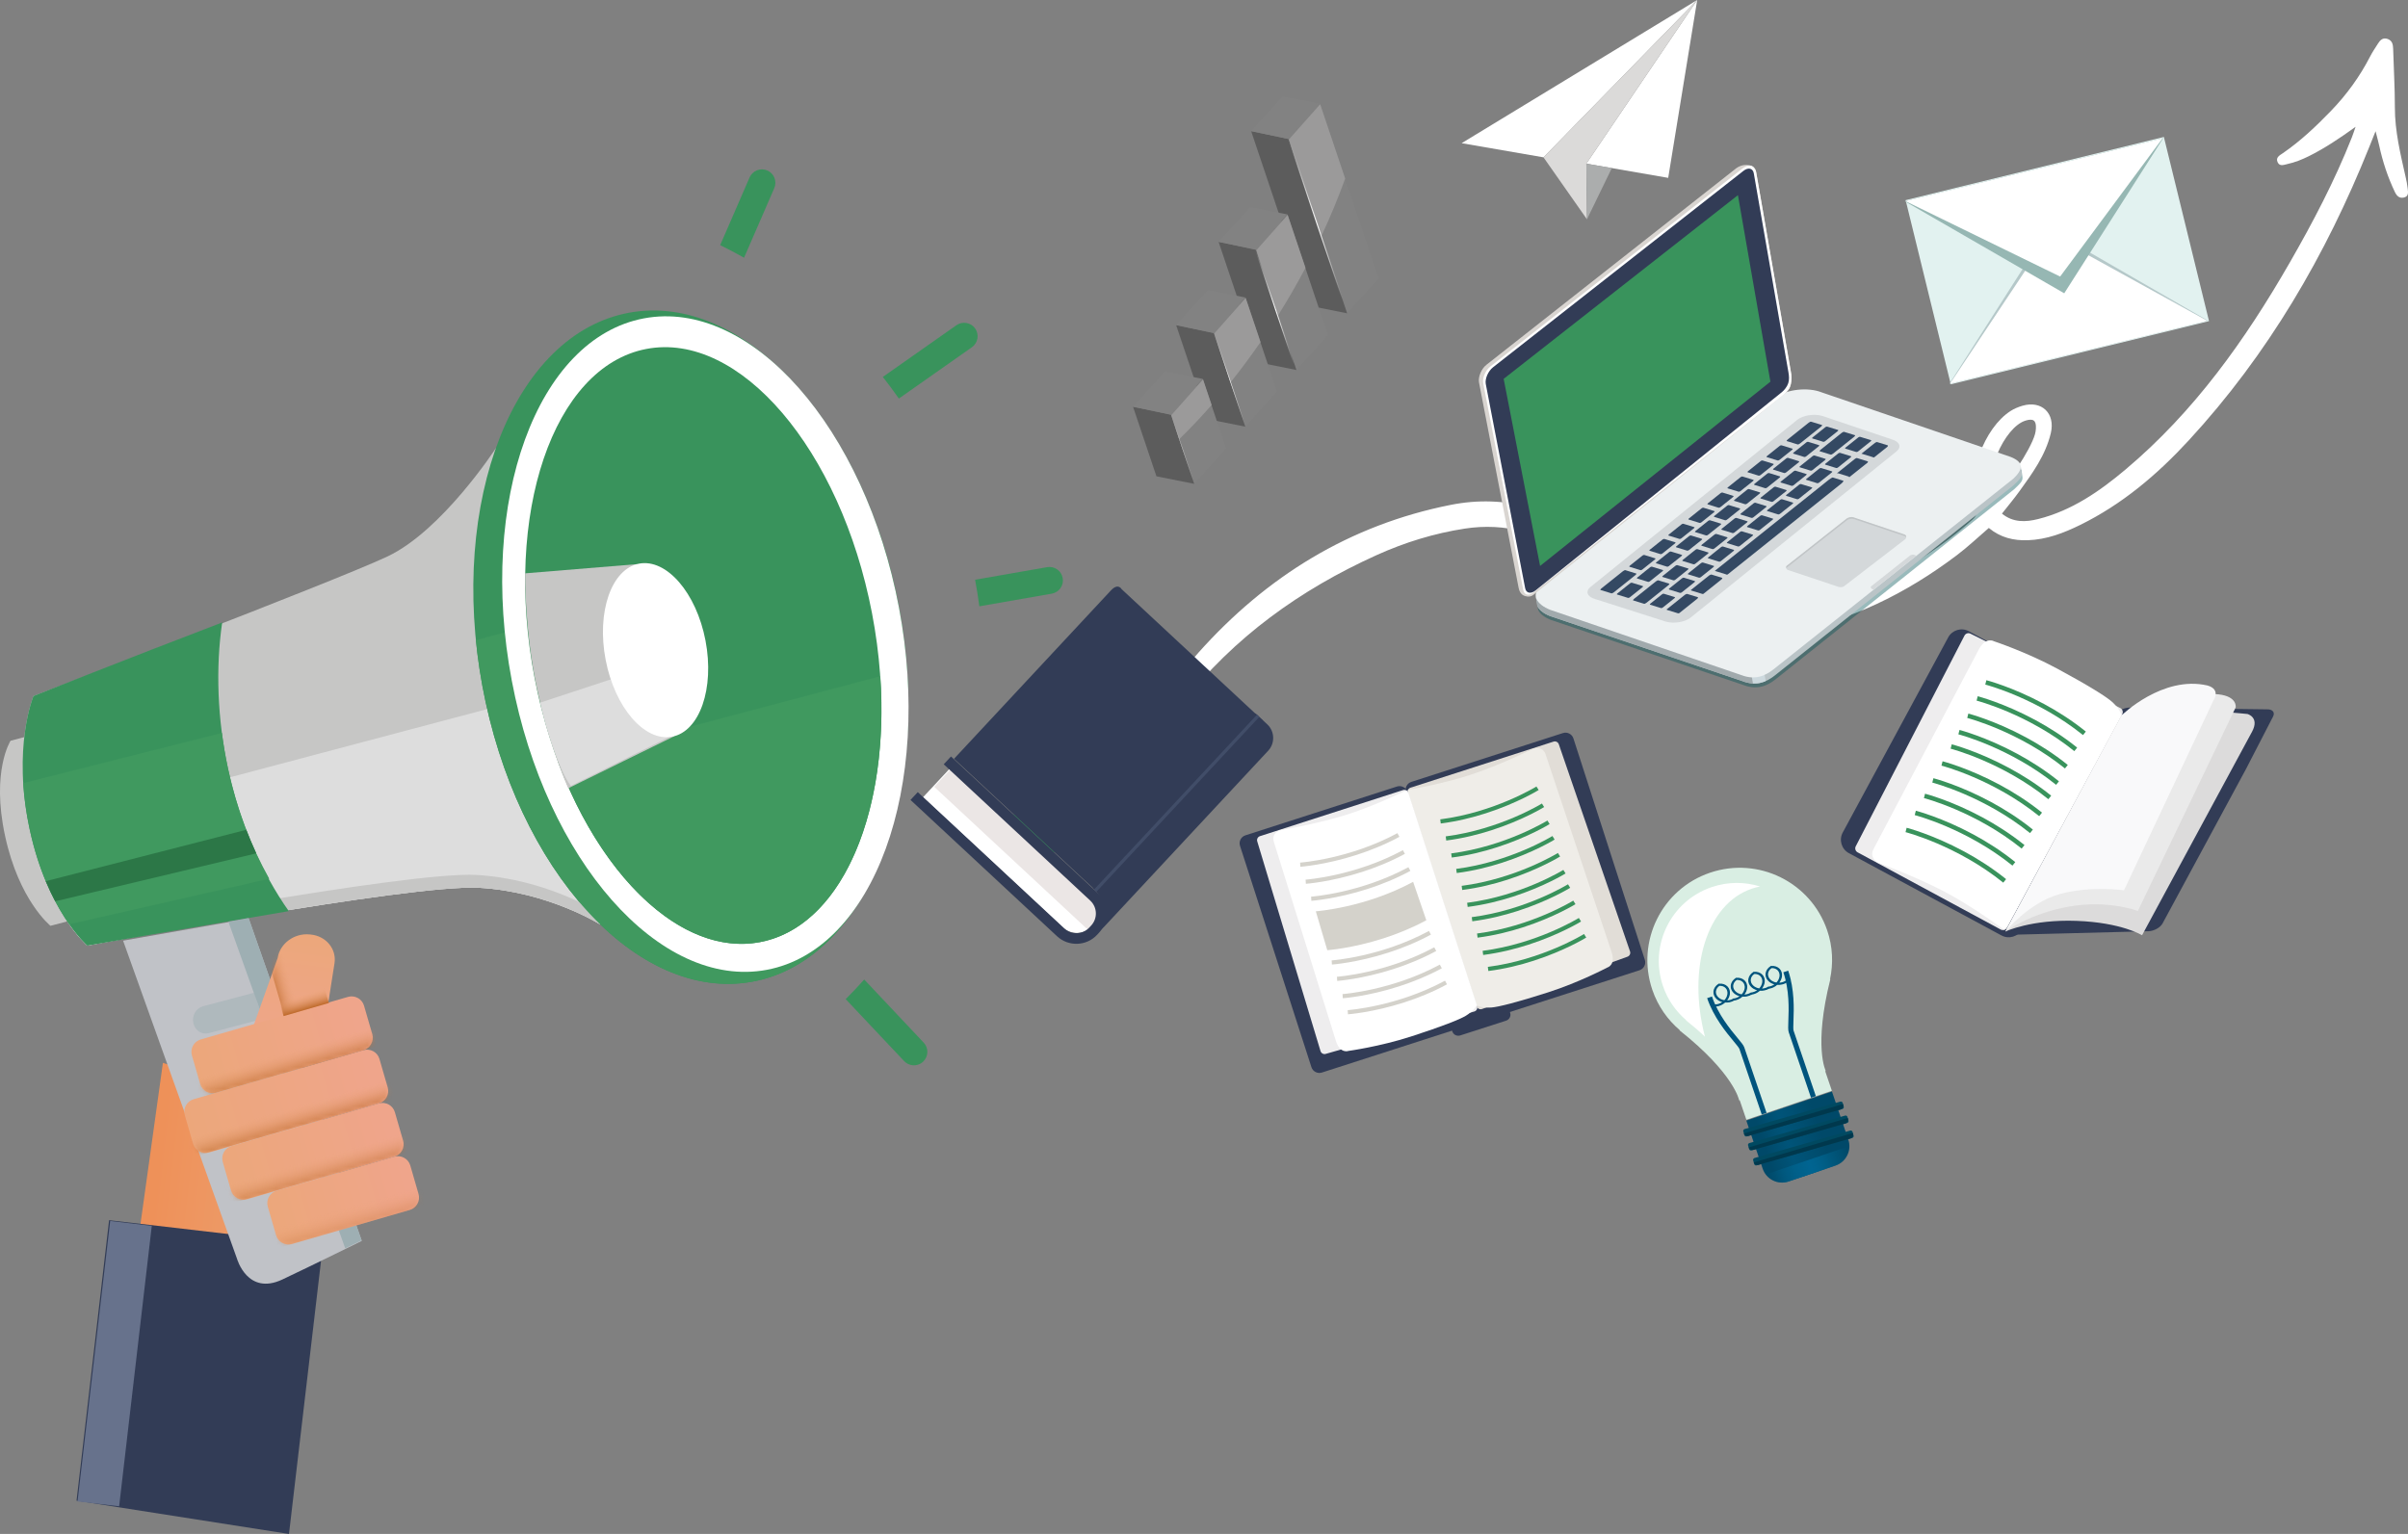 <svg width="554" height="353" viewBox="0 0 554 353" fill="none" xmlns="http://www.w3.org/2000/svg">
<rect x="0" y="0" width="554" height="353" fill="#808080" stroke="none"/>
<g clip-path="url(#clip0_1718_1329)">
<path d="M546.538 30.195C545.888 31.822 545.481 32.842 545.072 33.863C535.1 58.731 521.79 81.56 503.557 101.345C496.312 109.206 488.234 116.061 478.552 120.814C474.777 122.667 470.886 124.16 466.58 124.317C463.238 124.439 460.22 123.705 457.562 121.495C455.119 123.592 452.792 125.807 450.248 127.733C438.525 136.594 425.648 142.994 411.057 145.56C400.518 147.413 390.781 144.893 381.487 140.007C374.84 136.513 368.807 132.065 362.581 127.921C354.787 122.733 346.393 120.193 336.984 121.646C329.933 122.736 323.175 124.821 316.69 127.753C299.148 135.684 283.9 146.639 271.931 161.88C271.65 162.239 271.334 162.576 271.003 162.889C270.849 163.037 270.62 163.106 270.35 163.251C268.679 162.051 269.32 160.566 269.883 159.189C271.258 155.831 273.336 152.859 275.718 150.191C291.386 132.645 310.487 120.814 333.719 116.192C346.492 113.652 357.86 117.25 368.169 124.894C372.768 128.304 377.463 131.583 382.32 134.643C394.057 142.037 406.382 143.522 419.552 139.085C432.232 134.814 443.725 128.568 453.732 119.639C454.806 118.683 455.009 117.888 454.577 116.525C452.383 109.592 456.442 98.512 462.562 94.577C463.383 94.049 464.329 93.661 465.266 93.382C469.723 92.057 472.908 95.125 471.823 99.678C470.608 104.784 467.581 108.928 464.584 113.075C463.336 114.803 461.964 116.438 460.583 118.195C463.156 120.301 466.07 120.159 468.899 119.448C476.643 117.502 483.052 113.066 489.038 108.023C504.816 94.743 516.562 78.226 526.749 60.508C532.111 51.183 537.105 41.663 541.074 31.645C541.344 30.96 541.567 30.256 541.944 29.18C538.271 31.83 534.859 34.112 531.174 35.945C529.598 36.728 527.976 37.374 526.25 37.751C525.429 37.931 524.5 38.358 524.019 37.36C523.462 36.215 524.524 35.722 525.24 35.229C529.294 32.439 532.837 29.084 536.243 25.558C539.876 21.797 542.911 17.625 545.299 12.973C545.821 11.958 546.477 11.013 547.08 10.045C547.6 9.212 548.241 8.569 549.329 8.969C550.35 9.343 550.556 10.198 550.582 11.187C550.707 15.693 550.986 20.199 550.98 24.706C550.974 30.183 552.262 35.429 553.449 40.703C553.649 41.591 553.841 42.49 553.931 43.394C554.012 44.197 554.224 45.172 553.075 45.45C551.984 45.711 551.403 45.067 550.962 44.145C549.349 40.761 548.183 37.23 547.388 33.567C547.19 32.645 546.929 31.737 546.538 30.195ZM458.531 114.452C461.697 111.77 467.16 103.558 468.182 99.918C468.304 99.484 468.373 99.022 468.394 98.57C468.481 96.755 467.805 96.25 466.038 96.781C461.047 98.283 456.21 109.662 458.531 114.452Z" fill="white"/>
<path d="M84.017 267.774L53.373 264.214L54.116 257.82L84.756 261.383L84.017 267.774Z" fill="url(#paint0_linear_1718_1329)"/>
<path d="M84.641 261.369L37.482 244.577L31.171 289.925L64.925 293.849C64.925 293.849 66.941 271.237 76.276 269.247C85.61 267.258 84.641 261.369 84.641 261.369Z" fill="url(#paint1_linear_1718_1329)"/>
<path d="M17.609 345.342L66.486 353L74.285 286.512L25.095 280.794L17.609 345.342Z" fill="#323C56"/>
<path d="M17.839 345.521L27.41 346.633L34.92 282.089L25.349 280.976L17.839 345.521Z" fill="#67728C"/>
<path d="M138.127 212.764C138.127 212.764 126.109 205.187 110.238 204.297C94.366 203.406 20.084 217.612 20.084 217.612C20.084 217.612 10.901 209.734 6.827 190.845C2.754 171.956 7.695 160.175 7.695 160.175C7.695 160.175 76.458 134.01 89.094 128.08C101.728 122.148 114.088 103.128 114.088 103.128L138.127 212.764Z" fill="#C6C6C5"/>
<path d="M126.423 159.374L138.13 212.767C138.13 212.767 126.112 205.19 110.241 204.3C94.37 203.409 20.085 217.615 20.085 217.615C20.085 217.615 10.98 209.8 6.88 191.083L126.423 159.374Z" fill="#DDDDDD"/>
<path d="M26.718 209.046L11.615 213.051C11.615 213.051 4.382 207.272 1.161 192.344C-2.06 177.416 2.429 170.466 2.429 170.466L17.531 166.461L26.718 209.046Z" fill="#C6C6C5"/>
<path d="M173.127 225.894C199.613 221.012 214.724 182.595 206.878 140.089C199.032 97.583 171.201 67.083 144.716 71.966C118.23 76.848 103.119 115.264 110.965 157.771C118.811 200.277 146.642 230.777 173.127 225.894Z" fill="#39935C"/>
<path d="M19.446 214.66C19.446 214.66 93.731 200.455 109.603 201.345C125.3 202.226 137.219 209.644 137.478 209.806L138.127 212.767C138.127 212.767 126.109 205.19 110.238 204.3C94.367 203.409 20.082 217.615 20.082 217.615C20.082 217.615 10.977 209.8 6.877 191.083L6.949 191.062C11.302 207.657 19.446 214.66 19.446 214.66Z" fill="#C6C6C5"/>
<path d="M206.142 136.409C215.25 178.631 201.491 218.468 175.415 225.383C149.339 232.299 120.811 203.679 111.703 161.456C110.676 156.695 109.942 151.965 109.483 147.309L202.35 122.678C203.838 127.063 205.115 131.65 206.142 136.409Z" fill="#40995F"/>
<path d="M176.442 223.173C201.04 218.532 214.642 181.212 206.822 139.817C199.002 98.422 172.723 68.627 148.124 73.267C123.526 77.908 109.925 115.228 117.744 156.623C125.564 198.018 151.844 227.814 176.442 223.173Z" fill="white"/>
<path d="M174.916 216.791C196.354 212.676 207.861 178.787 200.617 141.097C193.374 103.407 170.124 76.189 148.687 80.303C127.249 84.418 115.742 118.307 122.985 155.997C130.229 193.687 153.479 220.906 174.916 216.791Z" fill="#39935C"/>
<path d="M7.695 160.172C7.695 160.172 29.277 151.586 51.114 143.243C49.593 153.705 50.002 165.484 52.457 176.868C55.121 189.218 60.103 200.689 66.439 209.673C42.917 213.657 20.085 217.609 20.085 217.609C20.085 217.609 10.901 209.731 6.828 190.842C2.751 171.953 7.695 160.172 7.695 160.172Z" fill="#39935C"/>
<path d="M202.532 155.61C204.624 186.058 194.306 211.711 176.459 216.444C158.612 221.176 138.942 203.476 128.384 175.276L202.532 155.61Z" fill="#40995F"/>
<path d="M120.814 131.937L146.551 129.823L155.096 169.436L130.734 181.395C130.734 181.395 126.585 172.353 123.605 158.748C120.623 145.142 120.814 131.937 120.814 131.937Z" fill="#C6C6C5"/>
<path d="M151.492 152.725L155.017 169.065L131.364 180.835C131.364 180.835 129.989 179.519 127.653 173.212C125.317 166.905 124.284 161.688 124.284 161.688L151.492 152.725Z" fill="#DDDDDD"/>
<path d="M154.631 169.53C160.977 168.318 164.417 158.421 162.314 147.425C160.211 136.428 153.362 128.496 147.016 129.708C140.67 130.92 137.23 140.817 139.333 151.814C141.436 162.811 148.285 170.742 154.631 169.53Z" fill="white"/>
<path d="M52.454 176.868C54.465 186.194 57.738 194.73 61.948 202.223L15.921 212.7C12.95 208.469 9.096 201.368 6.827 190.845C5.995 186.988 5.545 183.436 5.345 180.212L51.055 168.665C51.401 171.388 51.862 174.125 52.454 176.868Z" fill="#40995F"/>
<path d="M83.23 285.561C83.23 285.561 73.043 290.613 64.988 294.429C56.934 298.242 54.523 289.653 54.523 289.653L28.319 216.473L57.224 211.384L83.23 285.561Z" fill="#C0C2C7"/>
<path d="M52.538 212.08L57.198 211.259L83.204 285.439L79.427 287.278L52.538 212.08Z" fill="#9EAFB3"/>
<path d="M12.709 207.411C11.975 206.019 11.238 204.482 10.527 202.78L56.658 190.958C57.375 192.811 58.141 194.62 58.956 196.38L12.709 207.411Z" fill="#2C7747"/>
<g opacity="0.5">
<path d="M67.765 256.657L65.784 250.646L53.702 253.85C52.114 254.27 51.108 255.978 51.468 257.646L51.494 257.77C51.853 259.438 53.446 260.455 55.036 260.035L67.765 256.657Z" fill="#D9EFF2"/>
<path d="M44.495 235.483C44.855 237.151 46.448 238.168 48.038 237.748L60.45 234.457L58.469 228.446L46.703 231.566C45.116 231.986 44.109 233.694 44.469 235.361L44.495 235.483Z" fill="#9EAFB3"/>
<path d="M64.179 245.774L62.197 239.763L49.654 243.089C48.067 243.51 47.06 245.218 47.42 246.885L47.446 247.01C47.806 248.677 49.398 249.695 50.989 249.274L64.179 245.774Z" fill="#D9EFF2"/>
</g>
<path d="M63.892 220.422L57.224 239.148C56.704 242.451 63.07 244.304 66.59 244.646L66.851 244.672C70.374 245.014 73.675 242.59 74.195 239.285L76.954 221.686C77.474 218.383 75.016 215.4 71.493 215.06L71.232 215.034C67.713 214.692 64.408 217.116 63.892 220.422Z" fill="url(#paint2_linear_1718_1329)"/>
<g opacity="0.6">
<mask id="mask0_1718_1329" style="mask-type:luminance" maskUnits="userSpaceOnUse" x="57" y="215" width="21" height="30">
<path d="M63.892 220.422L57.224 239.148C56.704 242.451 63.07 244.304 66.59 244.646L66.851 244.672C70.374 245.014 73.675 242.59 74.195 239.285L76.954 221.686C77.474 218.383 75.016 215.4 71.493 215.06L71.232 215.034C67.713 214.692 64.408 217.116 63.892 220.422Z" fill="white"/>
</mask>
<g mask="url(#mask0_1718_1329)">
<path d="M65.917 216.064L70.574 232.154L65.362 233.662L60.706 217.572L65.917 216.064Z" fill="url(#paint3_linear_1718_1329)"/>
</g>
</g>
<path d="M49.73 251.464L83.622 241.665C85.192 241.213 86.103 239.557 85.65 237.989L83.753 231.432C83.3 229.864 81.643 228.953 80.074 229.405L46.181 239.204C44.611 239.656 43.7 241.312 44.153 242.88L46.05 249.437C46.506 251.005 48.163 251.919 49.73 251.464Z" fill="url(#paint4_linear_1718_1329)"/>
<path d="M48.096 265.22L87.171 253.925C88.74 253.473 89.651 251.817 89.199 250.248L87.301 243.692C86.849 242.123 85.192 241.213 83.622 241.665L44.547 252.96C42.977 253.412 42.066 255.068 42.519 256.636L44.417 263.193C44.872 264.762 46.529 265.672 48.096 265.22Z" fill="url(#paint5_linear_1718_1329)"/>
<path d="M56.826 275.981L90.719 266.182C92.289 265.73 93.2 264.074 92.747 262.506L90.849 255.949C90.397 254.381 88.74 253.47 87.17 253.922L53.278 263.721C51.708 264.173 50.797 265.829 51.249 267.397L53.147 273.954C53.603 275.522 55.256 276.433 56.826 275.981Z" fill="url(#paint6_linear_1718_1329)"/>
<path d="M67.188 286.269L94.265 278.442C95.835 277.99 96.746 276.334 96.293 274.766L94.396 268.209C93.943 266.641 92.286 265.73 90.716 266.182L63.639 274.009C62.07 274.461 61.159 276.117 61.611 277.686L63.509 284.242C63.964 285.811 65.618 286.721 67.188 286.269Z" fill="url(#paint7_linear_1718_1329)"/>
<g opacity="0.6">
<mask id="mask1_1718_1329" style="mask-type:luminance" maskUnits="userSpaceOnUse" x="44" y="229" width="42" height="23">
<path d="M49.839 251.507L83.732 241.709C85.302 241.256 86.213 239.601 85.76 238.032L83.863 231.476C83.41 229.907 81.753 228.996 80.183 229.449L46.291 239.247C44.721 239.699 43.81 241.355 44.263 242.924L46.16 249.48C46.616 251.049 48.27 251.962 49.839 251.507Z" fill="white"/>
</mask>
<g mask="url(#mask1_1718_1329)">
<path d="M43.662 246.577L86.32 234.245L88.096 240.375L45.435 252.705L43.662 246.577Z" fill="url(#paint8_linear_1718_1329)"/>
</g>
</g>
<g opacity="0.6">
<mask id="mask2_1718_1329" style="mask-type:luminance" maskUnits="userSpaceOnUse" x="42" y="241" width="48" height="25">
<path d="M48.096 265.22L87.171 253.925C88.74 253.473 89.651 251.817 89.199 250.248L87.301 243.692C86.849 242.123 85.192 241.213 83.622 241.665L44.547 252.96C42.977 253.412 42.066 255.068 42.519 256.636L44.417 263.193C44.872 264.762 46.529 265.672 48.096 265.22Z" fill="white"/>
</mask>
<g mask="url(#mask2_1718_1329)">
<path d="M41.718 260.345L89.959 246.401L91.735 252.531L43.491 266.475L41.718 260.345Z" fill="url(#paint9_linear_1718_1329)"/>
</g>
</g>
<g opacity="0.5">
<mask id="mask3_1718_1329" style="mask-type:luminance" maskUnits="userSpaceOnUse" x="51" y="253" width="42" height="24">
<path d="M56.826 275.981L90.719 266.182C92.289 265.73 93.2 264.074 92.747 262.506L90.849 255.949C90.397 254.381 88.74 253.47 87.17 253.922L53.278 263.721C51.708 264.173 50.797 265.829 51.249 267.397L53.147 273.954C53.603 275.522 55.256 276.433 56.826 275.981Z" fill="white"/>
</mask>
<g mask="url(#mask3_1718_1329)">
<path d="M50.649 271.048L93.307 258.716L95.08 264.846L52.422 277.178L50.649 271.048Z" fill="url(#paint10_linear_1718_1329)"/>
</g>
</g>
<g opacity="0.3">
<mask id="mask4_1718_1329" style="mask-type:luminance" maskUnits="userSpaceOnUse" x="61" y="266" width="36" height="21">
<path d="M67.208 286.338L94.285 278.512C95.855 278.06 96.766 276.404 96.313 274.835L94.416 268.279C93.963 266.71 92.306 265.8 90.737 266.252L63.659 274.081C62.09 274.534 61.179 276.189 61.631 277.758L63.529 284.314C63.984 285.88 65.638 286.794 67.208 286.338Z" fill="white"/>
</mask>
<g mask="url(#mask4_1718_1329)">
<path d="M61.295 281.331L96.612 271.121L98.385 277.251L63.068 287.461L61.295 281.331Z" fill="url(#paint11_linear_1718_1329)"/>
</g>
</g>
<path d="M63.857 229.023L74.276 226.01L75.666 230.812L65.247 233.825L63.857 229.023Z" fill="url(#paint12_linear_1718_1329)"/>
<path d="M243.978 135.347C244.454 134.672 244.637 133.848 244.494 133.033C244.352 132.218 243.9 131.508 243.223 131.032C242.547 130.557 241.726 130.374 240.911 130.516L224.34 133.41C224.723 135.437 225.048 137.484 225.312 139.526L241.976 136.617C242.791 136.472 243.502 136.023 243.978 135.347Z" fill="#39935C"/>
<path d="M203.11 86.739C204.384 88.36 205.62 90.028 206.798 91.718L223.603 79.908C225.002 78.924 225.338 76.99 224.355 75.593C223.371 74.195 221.436 73.859 220.037 74.842L203.11 86.739Z" fill="#39935C"/>
<path d="M241.233 196.064C241.416 196.114 241.604 196.148 241.79 196.163C243.279 196.291 244.642 195.337 245.04 193.892C245.49 192.245 244.517 190.54 242.869 190.091L221.741 184.318C221.154 186.292 220.507 188.264 219.808 190.21L241.233 196.064Z" fill="#39935C"/>
<path d="M208.005 244.179C208.527 244.736 209.235 245.075 209.992 245.142C210.872 245.218 211.742 244.916 212.383 244.313C213.628 243.141 213.686 241.178 212.514 239.937L198.824 225.41C197.449 226.952 196.022 228.463 194.565 229.922L208.005 244.179Z" fill="#39935C"/>
<path d="M176.529 39.23C175.769 38.9 174.927 38.888 174.159 39.19C173.39 39.494 172.783 40.08 172.452 40.837L165.689 56.411C167.543 57.322 169.386 58.293 171.184 59.308L178.134 43.299C178.464 42.539 178.476 41.698 178.174 40.929C177.875 40.164 177.289 39.558 176.529 39.23Z" fill="#39935C"/>
<path opacity="0.4" d="M353.885 140.306C353.83 140.146 353.801 139.984 353.801 139.821L353.545 138.346L354.747 138.137L355.083 140.065C355.568 140.497 355.858 140.491 356.821 140.871L400.724 155.86C403.951 157.13 406.31 156.034 407.993 153.441L463.197 109.543C463.476 110.572 463.545 110.508 463.609 110.45L463.249 108.386L465.074 108.07L465.301 109.792C465.44 110.749 464.569 111.462 463.38 112.602L408.524 156.306C406.638 157.797 404.264 158.89 401.011 157.605L356.795 142.649C355.156 142.002 354.198 141.135 353.902 140.361L353.894 140.364L353.885 140.306Z" fill="#005357"/>
<path d="M353.705 139.427C353.65 139.268 353.621 139.105 353.621 138.943L353.366 137.467L354.567 137.258L354.904 139.186C355.388 139.618 355.678 139.613 356.642 139.993L400.545 154.981C403.771 156.251 406.13 155.155 408.007 153.673L463.212 109.775C463.299 109.693 463.368 109.63 463.429 109.572L463.07 107.507L464.895 107.191L465.121 108.913C465.26 109.87 464.39 110.584 463.2 111.723L408.344 155.428C406.458 156.918 404.084 158.011 400.832 156.727L356.615 141.77C354.976 141.123 354.019 140.256 353.723 139.482L353.714 139.485L353.705 139.427Z" fill="#BAC4C7"/>
<path d="M353.363 137.467L354.564 137.258L354.901 139.186C355.385 139.618 355.675 139.613 356.639 139.993L400.542 154.981C402.239 155.648 403.696 155.663 404.966 155.309L405.271 157.066C403.994 157.414 402.532 157.394 400.829 156.721L356.613 141.764C354.973 141.118 354.016 140.251 353.72 139.476L353.711 139.479L353.702 139.433C353.647 139.273 353.618 139.111 353.618 138.949L353.363 137.467Z" fill="#A1AAAD"/>
<path d="M406.232 156.724C405.353 157.11 404.383 157.33 403.295 157.278L402.991 155.529C404.079 155.579 405.048 155.352 405.924 154.964L406.232 156.724Z" fill="#CDD9DE"/>
<path d="M408.036 154.021L463.241 110.123C465.324 108.128 465.817 106.423 462.591 105.152L419.042 90.271C415.815 89.001 410.964 89.717 409.087 91.202L354.216 135.339C352.339 136.823 353.444 139.073 356.67 140.343L400.573 155.332C403.803 156.596 406.159 155.503 408.036 154.021Z" fill="#ECF0F1"/>
<path d="M424.262 134.904L438.311 124.093C438.598 123.876 438.731 123.29 438.093 123.084L426.348 119.135C425.921 118.996 425.173 119.181 424.885 119.402L411.068 130.287C410.781 130.505 410.938 131.038 411.364 131.177L422.959 135.049C423.388 135.185 423.974 135.121 424.262 134.904Z" fill="#D4D8DA"/>
<path d="M388.918 142.15L436.28 103.906C437.548 102.891 437.072 101.629 435.227 101.107L419.178 95.691C417.33 95.169 414.782 95.572 413.514 96.59L365.938 135.06C364.67 136.075 365.146 137.336 366.991 137.858L383.257 143.049C385.103 143.571 387.653 143.168 388.918 142.15Z" fill="#D4D8DA"/>
<path d="M419.465 101.667C419.57 101.699 419.753 101.647 419.877 101.548L422.831 99.185C422.953 99.086 422.97 98.979 422.866 98.947L420.368 98.176C420.263 98.144 420.08 98.199 419.959 98.297L417.005 100.661C416.883 100.759 416.865 100.864 416.97 100.896L419.465 101.667Z" fill="#344963"/>
<path d="M415.096 105.161C415.2 105.193 415.383 105.141 415.508 105.042L418.461 102.679C418.586 102.58 418.601 102.476 418.496 102.444L415.998 101.673C415.894 101.641 415.711 101.693 415.589 101.792L412.635 104.155C412.513 104.254 412.496 104.358 412.6 104.39L415.096 105.161Z" fill="#344963"/>
<path d="M416.567 108.307C416.671 108.339 416.854 108.287 416.976 108.189L419.929 105.825C420.054 105.727 420.069 105.622 419.964 105.59L417.466 104.819C417.362 104.787 417.179 104.839 417.054 104.938L414.1 107.301C413.978 107.4 413.964 107.504 414.068 107.536L416.567 108.307Z" fill="#344963"/>
<path d="M410.479 108.853C410.584 108.884 410.77 108.829 410.891 108.734L413.845 106.37C413.967 106.272 413.982 106.167 413.877 106.135L411.379 105.364C411.274 105.332 411.092 105.384 410.97 105.483L408.016 107.846C407.894 107.945 407.877 108.049 407.981 108.081L410.479 108.853Z" fill="#344963"/>
<path d="M412.194 111.804C412.299 111.836 412.481 111.781 412.603 111.686L415.557 109.322C415.679 109.224 415.696 109.119 415.592 109.087L413.094 108.316C412.989 108.284 412.806 108.336 412.682 108.435L409.728 110.798C409.606 110.897 409.589 111.001 409.693 111.033L412.194 111.804Z" fill="#344963"/>
<path d="M406.113 112.347C406.217 112.379 406.4 112.326 406.525 112.228L409.478 109.865C409.6 109.766 409.615 109.662 409.51 109.63L407.012 108.858C406.908 108.826 406.725 108.879 406.603 108.977L403.649 111.341C403.525 111.439 403.51 111.543 403.614 111.575L406.113 112.347Z" fill="#344963"/>
<path d="M413.462 114.884C413.566 114.916 413.749 114.861 413.874 114.762L416.828 112.399C416.949 112.3 416.967 112.196 416.862 112.164L414.364 111.393C414.26 111.361 414.077 111.416 413.952 111.512L410.998 113.875C410.877 113.973 410.859 114.078 410.964 114.113L413.462 114.884Z" fill="#344963"/>
<path d="M407.584 115.49C407.688 115.522 407.871 115.47 407.993 115.371L410.949 113.008C411.071 112.909 411.089 112.805 410.984 112.773L408.486 112.002C408.382 111.97 408.196 112.025 408.074 112.121L405.117 114.484C404.995 114.582 404.981 114.687 405.085 114.719L407.584 115.49Z" fill="#344963"/>
<path d="M401.499 116.035C401.603 116.067 401.786 116.015 401.911 115.916L404.865 113.553C404.987 113.454 405.004 113.35 404.9 113.315L402.401 112.544C402.297 112.512 402.114 112.567 401.992 112.663L399.038 115.026C398.914 115.125 398.899 115.229 399.004 115.261L401.499 116.035Z" fill="#344963"/>
<path d="M409.092 118.378C409.197 118.41 409.379 118.358 409.501 118.259L412.455 115.896C412.577 115.797 412.594 115.693 412.49 115.661L409.992 114.89C409.887 114.858 409.701 114.913 409.58 115.009L406.626 117.372C406.501 117.47 406.487 117.575 406.591 117.607L409.092 118.378Z" fill="#344963"/>
<path d="M402.967 119.181C403.072 119.213 403.254 119.158 403.376 119.062L406.33 116.699C406.452 116.601 406.469 116.496 406.365 116.464L403.867 115.693C403.762 115.661 403.579 115.713 403.458 115.812L400.504 118.175C400.382 118.274 400.365 118.378 400.469 118.41L402.967 119.181Z" fill="#344963"/>
<path d="M396.885 119.724C396.99 119.755 397.173 119.703 397.295 119.605L400.248 117.241C400.37 117.143 400.385 117.038 400.283 117.007L397.785 116.235C397.68 116.203 397.498 116.258 397.376 116.354L394.422 118.717C394.3 118.816 394.286 118.92 394.387 118.952L396.885 119.724Z" fill="#344963"/>
<path d="M404.479 122.067C404.583 122.098 404.766 122.046 404.888 121.948L407.842 119.584C407.963 119.486 407.981 119.381 407.876 119.35L405.378 118.578C405.274 118.546 405.091 118.598 404.969 118.697L402.015 121.06C401.893 121.159 401.879 121.263 401.983 121.295L404.479 122.067Z" fill="#344963"/>
<path d="M398.598 122.675C398.702 122.707 398.885 122.652 399.007 122.557L401.96 120.193C402.082 120.095 402.1 119.99 401.995 119.958L399.497 119.187C399.393 119.155 399.21 119.21 399.085 119.306L396.131 121.669C396.009 121.768 395.992 121.872 396.096 121.904L398.598 122.675Z" fill="#344963"/>
<path d="M392.516 123.218C392.621 123.25 392.803 123.197 392.928 123.099L395.882 120.738C396.004 120.64 396.021 120.533 395.917 120.501L393.418 119.729C393.314 119.697 393.131 119.753 393.009 119.851L390.056 122.211C389.934 122.31 389.916 122.414 390.021 122.446L392.516 123.218Z" fill="#344963"/>
<path d="M399.866 125.758C399.97 125.79 400.153 125.735 400.278 125.639L403.231 123.279C403.356 123.18 403.371 123.076 403.266 123.044L400.768 122.272C400.664 122.241 400.481 122.293 400.356 122.391L397.402 124.752C397.28 124.85 397.263 124.955 397.367 124.989L399.866 125.758Z" fill="#344963"/>
<path d="M393.984 126.364C394.089 126.396 394.272 126.341 394.393 126.245L397.347 123.882C397.469 123.783 397.486 123.679 397.382 123.647L394.884 122.876C394.779 122.844 394.596 122.899 394.472 122.994L391.518 125.358C391.396 125.456 391.379 125.561 391.483 125.593L393.984 126.364Z" fill="#344963"/>
<path d="M388.143 126.715C388.248 126.747 388.431 126.694 388.555 126.596L391.512 124.233C391.634 124.134 391.648 124.03 391.544 123.998L389.046 123.226C388.941 123.194 388.759 123.247 388.637 123.345L385.68 125.709C385.555 125.807 385.541 125.912 385.645 125.943L388.143 126.715Z" fill="#344963"/>
<path d="M395.496 129.252C395.6 129.284 395.783 129.232 395.905 129.133L398.859 126.77C398.981 126.671 398.998 126.567 398.894 126.535L396.395 125.764C396.291 125.732 396.105 125.787 395.983 125.883L393.03 128.246C392.908 128.344 392.89 128.449 392.998 128.481L395.496 129.252Z" fill="#344963"/>
<path d="M389.615 129.858C389.719 129.89 389.902 129.835 390.024 129.736L392.977 127.373C393.099 127.274 393.117 127.17 393.012 127.138L390.514 126.367C390.41 126.335 390.227 126.39 390.102 126.486L387.148 128.849C387.026 128.948 387.009 129.052 387.114 129.087L389.615 129.858Z" fill="#344963"/>
<path d="M383.53 130.403C383.634 130.435 383.817 130.383 383.942 130.284L386.896 127.924C387.017 127.825 387.032 127.721 386.93 127.689L384.432 126.918C384.328 126.886 384.145 126.938 384.023 127.037L381.069 129.397C380.947 129.496 380.93 129.6 381.034 129.632L383.53 130.403Z" fill="#344963"/>
<path d="M390.882 132.94C390.987 132.972 391.169 132.92 391.291 132.822L394.245 130.458C394.367 130.36 394.384 130.255 394.28 130.223L391.782 129.452C391.677 129.42 391.494 129.472 391.37 129.571L388.416 131.934C388.294 132.033 388.277 132.137 388.384 132.169L390.882 132.94Z" fill="#344963"/>
<path d="M385.001 133.547C385.105 133.578 385.288 133.523 385.41 133.425L388.364 131.061C388.486 130.963 388.503 130.858 388.399 130.827L385.9 130.055C385.796 130.023 385.613 130.076 385.491 130.174L382.537 132.537C382.416 132.636 382.398 132.74 382.503 132.775L385.001 133.547Z" fill="#344963"/>
<path d="M379.16 133.897C379.265 133.929 379.447 133.877 379.572 133.778L382.526 131.418C382.651 131.32 382.665 131.215 382.561 131.18L380.062 130.409C379.958 130.377 379.775 130.429 379.653 130.528L376.7 132.888C376.575 132.987 376.56 133.091 376.665 133.123L379.16 133.897Z" fill="#344963"/>
<path d="M386.51 136.435C386.614 136.467 386.797 136.411 386.922 136.313L389.875 133.95C389.997 133.851 390.015 133.747 389.91 133.715L387.412 132.943C387.308 132.911 387.122 132.967 387 133.062L384.046 135.426C383.924 135.524 383.907 135.631 384.011 135.663L386.51 136.435Z" fill="#344963"/>
<path d="M378.252 138.943C378.356 138.975 378.606 138.867 378.815 138.699L383.84 134.68C384.046 134.515 384.133 134.353 384.029 134.321L381.531 133.549C381.426 133.517 381.174 133.628 380.965 133.793L375.94 137.812C375.731 137.98 375.646 138.14 375.751 138.172L378.252 138.943Z" fill="#344963"/>
<path d="M374.547 137.586C374.651 137.618 374.834 137.566 374.959 137.467L377.913 135.107C378.037 135.008 378.052 134.901 377.947 134.869L375.449 134.097C375.345 134.066 375.162 134.118 375.04 134.219L372.086 136.58C371.962 136.678 371.947 136.783 372.051 136.814L374.547 137.586Z" fill="#344963"/>
<path d="M382.14 139.929C382.245 139.961 382.422 139.911 382.535 139.822L385.277 137.629C385.39 137.539 385.399 137.438 385.297 137.406L382.799 136.635C382.694 136.603 382.517 136.649 382.404 136.742L379.662 138.934C379.549 139.024 379.541 139.126 379.645 139.157L382.14 139.929Z" fill="#344963"/>
<path d="M370.734 136.542C370.839 136.574 371.088 136.469 371.294 136.304L376.256 132.337C376.459 132.175 376.543 132.013 376.439 131.981L373.94 131.209C373.836 131.177 373.583 131.285 373.38 131.45L368.419 135.417C368.213 135.582 368.132 135.739 368.236 135.771L370.734 136.542Z" fill="#344963"/>
<path d="M377.408 131.204C377.512 131.235 377.698 131.18 377.82 131.085L380.773 128.721C380.895 128.623 380.91 128.518 380.808 128.486L378.31 127.715C378.206 127.683 378.023 127.735 377.901 127.834L374.947 130.197C374.825 130.296 374.808 130.4 374.912 130.432L377.408 131.204Z" fill="#344963"/>
<path d="M382.021 127.515C382.125 127.547 382.308 127.492 382.433 127.396L385.387 125.033C385.509 124.934 385.526 124.83 385.422 124.798L382.923 124.027C382.819 123.995 382.636 124.05 382.514 124.146L379.56 126.509C379.439 126.607 379.421 126.712 379.526 126.744L382.021 127.515Z" fill="#344963"/>
<path d="M386.391 124.021C386.495 124.053 386.681 123.998 386.803 123.902L389.756 121.539C389.878 121.44 389.896 121.336 389.791 121.304L387.293 120.533C387.189 120.501 387.006 120.556 386.884 120.651L383.93 123.015C383.808 123.113 383.791 123.218 383.895 123.25L386.391 124.021Z" fill="#344963"/>
<path d="M391.007 120.33C391.112 120.361 391.295 120.306 391.419 120.211L394.373 117.847C394.495 117.749 394.512 117.644 394.408 117.613L391.91 116.841C391.805 116.809 391.622 116.864 391.501 116.96L388.547 119.323C388.425 119.422 388.407 119.526 388.512 119.558L391.007 120.33Z" fill="#344963"/>
<path d="M395.377 116.835C395.481 116.867 395.667 116.812 395.789 116.717L398.743 114.353C398.865 114.255 398.879 114.15 398.777 114.118L396.279 113.347C396.175 113.315 395.992 113.367 395.87 113.466L392.916 115.829C392.795 115.928 392.777 116.032 392.882 116.064L395.377 116.835Z" fill="#344963"/>
<path d="M399.99 113.147C400.095 113.179 400.278 113.127 400.399 113.028L403.356 110.665C403.478 110.566 403.495 110.459 403.391 110.427L400.893 109.656C400.788 109.624 400.605 109.679 400.481 109.778L397.524 112.141C397.402 112.239 397.388 112.344 397.489 112.376L399.99 113.147Z" fill="#344963"/>
<path d="M404.601 109.459C404.705 109.49 404.891 109.435 405.013 109.34L407.967 106.976C408.089 106.878 408.106 106.773 408.002 106.741L405.503 105.97C405.399 105.938 405.216 105.99 405.094 106.089L402.141 108.452C402.019 108.551 402.001 108.655 402.106 108.687L404.601 109.459Z" fill="#344963"/>
<path d="M408.973 105.964C409.078 105.996 409.261 105.944 409.382 105.845L412.336 103.482C412.461 103.384 412.473 103.279 412.371 103.247L409.873 102.476C409.768 102.444 409.586 102.496 409.464 102.595L406.51 104.958C406.388 105.057 406.374 105.161 406.475 105.193L408.973 105.964Z" fill="#344963"/>
<path d="M413.587 102.276C413.691 102.308 413.938 102.203 414.141 102.044L418.995 98.161C419.198 97.999 419.277 97.842 419.172 97.81L416.674 97.039C416.57 97.007 416.323 97.112 416.12 97.274L411.266 101.157C411.065 101.316 410.984 101.473 411.089 101.505L413.587 102.276Z" fill="#344963"/>
<path d="M421.18 104.619C421.285 104.651 421.531 104.546 421.731 104.384L426.586 100.501C426.789 100.339 426.867 100.182 426.763 100.15L424.264 99.379C424.16 99.347 423.913 99.452 423.71 99.614L418.856 103.497C418.656 103.656 418.575 103.813 418.679 103.848L421.18 104.619Z" fill="#344963"/>
<path d="M427.058 104.013C427.163 104.045 427.346 103.99 427.468 103.894L430.421 101.531C430.543 101.432 430.561 101.328 430.456 101.296L427.958 100.525C427.853 100.493 427.668 100.548 427.546 100.643L424.592 103.007C424.47 103.105 424.453 103.21 424.557 103.242L427.058 104.013Z" fill="#344963"/>
<path d="M422.445 107.701C422.55 107.733 422.732 107.678 422.854 107.582L425.808 105.219C425.93 105.121 425.947 105.016 425.843 104.984L423.345 104.213C423.24 104.181 423.057 104.233 422.933 104.332L419.979 106.695C419.857 106.794 419.84 106.898 419.944 106.93L422.445 107.701Z" fill="#344963"/>
<path d="M418.076 111.195C418.18 111.227 418.363 111.172 418.488 111.074L421.441 108.71C421.563 108.612 421.578 108.507 421.476 108.476L418.978 107.704C418.874 107.672 418.691 107.725 418.569 107.823L415.615 110.186C415.49 110.285 415.476 110.392 415.58 110.424L418.076 111.195Z" fill="#344963"/>
<path d="M397.144 132.184C397.248 132.216 397.266 132.363 397.562 132.126C397.86 131.888 423.365 111.491 423.652 111.262C423.939 111.033 424.198 110.665 424.093 110.633L421.65 109.879C421.546 109.847 420.89 110.288 420.669 110.465C417.138 113.289 391.663 133.66 394.689 131.238C394.408 131.465 394.596 131.398 394.698 131.43L397.144 132.184Z" fill="#344963"/>
<path d="M386.01 141.123C386.115 141.155 386.257 141.164 386.367 141.077L390.519 137.757C390.633 137.667 390.725 137.467 390.624 137.435L388.181 136.681C388.076 136.649 387.76 136.78 387.647 136.87L383.495 140.19C383.385 140.28 383.463 140.338 383.567 140.37L386.01 141.123Z" fill="#344963"/>
<path d="M391.596 136.661C391.701 136.693 391.817 136.725 391.927 136.635L396.082 133.315C396.195 133.225 396.314 133.007 396.21 132.975L393.766 132.221C393.662 132.189 393.32 132.34 393.209 132.43L389.054 135.75C388.944 135.84 389.049 135.878 389.153 135.91L391.596 136.661Z" fill="#344963"/>
<path d="M430.892 105.205C430.996 105.237 431.077 105.329 431.162 105.263L434.231 102.81C434.313 102.743 434.405 102.514 434.301 102.482L431.858 101.728C431.753 101.696 431.44 101.858 431.359 101.925L428.289 104.378C428.208 104.445 428.347 104.422 428.449 104.454L430.892 105.205Z" fill="#344963"/>
<path d="M425.315 109.664C425.419 109.696 425.396 109.873 425.506 109.783L429.661 106.46C429.775 106.37 429.789 106.199 429.688 106.167L427.244 105.413C427.14 105.382 426.902 105.483 426.789 105.573L422.634 108.896C422.524 108.986 422.767 108.876 422.872 108.908L425.315 109.664Z" fill="#344963"/>
<path d="M410.804 90.46L352.794 136.884C352.289 137.284 351.729 137.418 350.894 137.177C349.823 136.87 349.486 135.872 349.367 135.191L340.262 87.96C340.051 86.751 340.799 84.886 341.948 83.97L399.436 38.731C401.502 37.23 403.786 38.181 403.994 39.393L411.971 85.217C412.191 86.438 412.272 87.505 412.04 88.401C411.802 89.332 411.234 90.077 410.804 90.46Z" fill="#D9D5D1"/>
<path d="M409.881 91.196L352.872 136.295C351.749 137.2 350.661 136.957 350.452 135.759L341.231 88.151C341.022 86.951 341.771 85.231 342.894 84.327L400.959 38.714C402.874 37.314 403.846 38.517 404.055 39.717L412.121 86.197C412.261 87 412.092 88.207 411.817 89.044C411.541 89.88 410.444 90.744 409.881 91.196Z" fill="white"/>
<path d="M409.931 90.257L353.302 135.858C352.179 136.762 351.088 136.519 350.882 135.321L341.824 88.352C341.615 87.151 342.363 85.431 343.486 84.527L401.07 39.349C402.193 38.444 403.281 38.688 403.49 39.886L411.457 85.658C411.597 86.461 411.689 87.351 411.414 88.186C411.138 89.021 410.491 89.804 409.931 90.257Z" fill="#323C56"/>
<path d="M407.311 87.83L354.32 130.241L345.943 87.183L399.839 44.911L407.311 87.83Z" fill="#39935C"/>
<path d="M438.177 123.363L426.432 119.413C426.005 119.274 425.257 119.46 424.969 119.68L411.152 130.566C411.083 130.618 411.039 130.69 411.019 130.771C410.9 130.563 410.909 130.31 411.086 130.177L424.903 119.291C425.19 119.074 425.936 118.886 426.365 119.025L438.11 122.974C438.508 123.105 438.607 123.38 438.554 123.621C438.482 123.516 438.363 123.424 438.177 123.363Z" fill="#C1C5C7"/>
<path d="M431.077 135.704L430.72 135.565C430.424 135.452 430.3 135.072 430.485 134.93L439.457 127.82C439.643 127.677 440.145 127.573 440.441 127.689L440.911 127.875L431.077 135.704Z" fill="#D4D8DA"/>
<path d="M452.958 145.256L488.063 164.199C489.758 165.113 490.393 167.247 489.479 168.938L465.211 213.854C464.297 215.548 462.161 216.183 460.47 215.269L425.364 196.328C423.67 195.415 423.034 193.281 423.948 191.59L448.217 146.674C449.131 144.98 451.263 144.342 452.958 145.256Z" fill="#323C56"/>
<path d="M462.237 215.124L494.298 214.295C495.561 214.263 497.02 213.451 497.537 212.494L504.759 199.126L516.692 177.036L522.945 164.916C523.462 163.959 522.852 163.199 521.59 163.234L489.821 162.834C488.559 162.866 487.1 163.677 486.583 164.634L479.361 178.002L467.427 200.092L459.602 214.048C460.542 214.588 460.974 215.156 462.237 215.124Z" fill="#323C56"/>
<path d="M487.831 162.953L453.372 145.835C452.87 145.563 452.235 145.754 451.965 146.256L426.954 194.736C426.681 195.238 426.873 195.873 427.375 196.143L460.301 213.909C460.803 214.182 461.439 213.99 461.708 213.489L488.252 164.359C488.524 163.86 488.336 163.225 487.831 162.953Z" fill="#EEEDEE"/>
<path d="M431.06 195.339C429.949 197.395 432.006 198.506 432.006 198.506C432.006 198.506 439.968 201.394 446.789 204.894C453.61 208.394 461.146 213.999 461.146 213.999L461.767 213.384L488.124 164.597C488.124 164.597 487.677 163.1 485.933 161.526C484.66 160.375 480.577 157.794 473.373 153.908C466.171 150.023 458.778 147.581 458.778 147.581C458.778 147.581 456.86 146.407 455.23 149.504C453.599 152.601 432.168 193.284 431.06 195.339Z" fill="white"/>
<path d="M470.251 161.996C473.338 163.66 476.663 165.757 479.881 168.349L479.228 169.158C468.637 160.621 456.863 157.565 456.744 157.536L456.999 156.53C457.084 156.55 463.009 158.087 470.251 161.996Z" fill="#39935C"/>
<path d="M468.255 165.69C471.342 167.354 474.667 169.451 477.885 172.043L477.232 172.852C466.641 164.315 454.867 161.259 454.748 161.23L455.003 160.224C455.088 160.241 461.012 161.781 468.255 165.69Z" fill="#39935C"/>
<path d="M466.098 169.677C469.186 171.341 472.511 173.438 475.729 176.03L475.076 176.839C464.485 168.302 452.711 165.246 452.592 165.217L452.847 164.211C452.934 164.231 458.856 165.768 466.098 169.677Z" fill="#39935C"/>
<path d="M464.065 173.444C467.152 175.108 470.477 177.205 473.695 179.797L473.042 180.606C462.451 172.069 450.677 169.013 450.558 168.984L450.813 167.978C450.898 167.998 456.823 169.538 464.065 173.444Z" fill="#39935C"/>
<path d="M462.28 176.749C465.367 178.414 468.692 180.51 471.91 183.103L471.257 183.912C460.667 175.375 448.892 172.319 448.773 172.29L449.029 171.283C449.113 171.301 455.035 172.841 462.28 176.749Z" fill="#39935C"/>
<path d="M460.171 180.65C463.258 182.314 466.583 184.41 469.801 187.003L469.148 187.812C458.557 179.275 446.783 176.219 446.664 176.19L446.919 175.184C447.006 175.204 452.928 176.741 460.171 180.65Z" fill="#39935C"/>
<path d="M458.064 184.55C461.151 186.214 464.477 188.311 467.694 190.903L467.042 191.712C456.451 183.175 444.677 180.119 444.558 180.09L444.813 179.084C444.897 179.104 450.822 180.641 458.064 184.55Z" fill="#39935C"/>
<path d="M456.138 188.116C459.225 189.781 462.55 191.877 465.768 194.47L465.115 195.279C454.525 186.742 442.75 183.685 442.631 183.656L442.887 182.65C442.971 182.668 448.896 184.207 456.138 188.116Z" fill="#39935C"/>
<path d="M454.02 192.034C457.107 193.698 460.432 195.795 463.65 198.387L462.997 199.196C452.407 190.659 440.632 187.603 440.513 187.574L440.769 186.568C440.856 186.588 446.778 188.125 454.02 192.034Z" fill="#39935C"/>
<path d="M451.905 195.954C454.992 197.619 458.317 199.715 461.535 202.308L460.882 203.117C450.291 194.58 438.517 191.523 438.398 191.494L438.653 190.488C438.737 190.506 444.659 192.045 451.905 195.954Z" fill="#39935C"/>
<path d="M487.631 165.513C489.854 161.401 517.081 164.312 517.081 164.312C517.081 164.312 519.908 165.075 518.117 168.389C516.327 171.704 492.813 215.223 492.813 215.223C492.813 215.223 488.136 212.291 477.74 211.911C467.344 211.531 461.384 214.362 461.384 214.362C461.384 214.362 485.408 169.625 487.631 165.513Z" fill="#DCDBDB"/>
<path d="M488.124 164.6C488.124 164.6 505.905 159.29 510.367 159.78C514.827 160.27 514.354 162.787 514.354 162.787L491.847 209.638C491.847 209.638 485.156 207.034 476.097 208.609C467.039 210.183 461.387 214.362 461.387 214.362L488.124 164.6Z" fill="#EAEAEA"/>
<path d="M507.849 157.745C497.543 155.367 488.124 164.6 488.124 164.6L461.387 214.362C461.387 214.362 466.746 207.721 473.866 205.749C480.984 203.778 488.658 204.88 488.658 204.88L509.215 161.239C509.215 161.236 511.078 158.652 507.849 157.745Z" fill="#F9F9FA"/>
<path d="M350.824 210.604L354.227 209.171L353.879 206.382L350.226 205.828C349.753 204.468 349.037 203.221 348.123 202.139L349.515 198.723L347.296 196.998L344.322 199.187C343.077 198.584 341.707 198.196 340.254 198.074L338.817 194.664L336.026 195.012L335.472 198.663C334.117 199.132 332.869 199.846 331.79 200.753L328.354 199.356L326.628 201.574L328.825 204.555C328.218 205.802 327.826 207.179 327.702 208.64L324.278 210.082L324.626 212.871L328.299 213.428C328.769 214.776 329.48 216.014 330.386 217.09L328.984 220.532L331.204 222.258L334.192 220.057C335.437 220.663 336.81 221.051 338.266 221.176L339.708 224.595L342.499 224.247L343.054 220.584C344.409 220.115 345.653 219.401 346.733 218.494L350.162 219.891L351.889 217.673L349.695 214.698C350.307 213.448 350.699 212.068 350.824 210.604ZM346.393 212.056C345.053 215.997 340.773 218.105 336.83 216.765C332.887 215.426 330.777 211.149 332.118 207.208C333.458 203.267 337.738 201.159 341.681 202.499C345.624 203.839 347.734 208.116 346.393 212.056Z" fill="white"/>
<path d="M346.506 234.877L335.942 238.281C335.187 238.525 334.372 238.107 334.128 237.353L333.299 234.779C333.055 234.025 333.473 233.21 334.227 232.966L344.792 229.562C345.546 229.318 346.361 229.736 346.605 230.49L347.435 233.065C347.679 233.819 347.261 234.634 346.506 234.877Z" fill="#323C56"/>
<path d="M377.187 223.281L342.308 234.518C341.304 234.839 340.221 234.286 339.896 233.282L323.465 182.34C323.143 181.337 323.697 180.255 324.701 179.93L359.58 168.694C360.584 168.372 361.667 168.926 361.992 169.929L378.423 220.871C378.745 221.875 378.188 222.959 377.187 223.281Z" fill="#323C56"/>
<path d="M340.938 232.209L374.401 220.17C374.903 220.007 375.182 219.465 375.022 218.961L358.634 171.28C358.472 170.779 357.929 170.5 357.425 170.66L324.507 181.264C324.005 181.427 323.726 181.969 323.886 182.473L339.728 231.589C339.891 232.093 340.436 232.372 340.938 232.209Z" fill="#E1DDD7"/>
<path d="M355.605 173.632C354.941 171.576 352.884 172.24 352.884 172.24C352.884 172.24 345.865 175.705 339.165 178.017C332.466 180.331 323.906 181.772 323.906 181.772L323.921 182.578L339.653 231.351C339.653 231.351 340.938 232.009 343.103 231.853C344.687 231.74 349.019 230.664 356.221 228.344C363.422 226.024 369.776 222.655 369.776 222.655C369.776 222.655 371.787 222.127 370.763 219.059C369.739 215.994 356.27 175.688 355.605 173.632Z" fill="#EFEDE8"/>
<path d="M352.82 221.092C349.733 222.087 346.207 222.965 342.421 223.452L342.299 222.501C354.77 220.895 364.342 214.994 364.435 214.936L364.942 215.751C364.876 215.794 360.059 218.761 352.82 221.092Z" fill="#39935C"/>
<path d="M351.627 217.4C348.54 218.395 345.015 219.274 341.228 219.761L341.106 218.81C353.577 217.203 363.149 211.302 363.242 211.244L363.75 212.059C363.683 212.1 358.87 215.069 351.627 217.4Z" fill="#39935C"/>
<path d="M350.342 213.413C347.255 214.408 343.73 215.287 339.943 215.774L339.821 214.823C352.292 213.216 361.864 207.315 361.957 207.257L362.465 208.072C362.398 208.113 357.581 211.082 350.342 213.413Z" fill="#39935C"/>
<path d="M349.126 209.647C346.039 210.641 342.514 211.52 338.727 212.007L338.605 211.056C351.076 209.45 360.648 203.549 360.741 203.491L361.249 204.305C361.182 204.346 356.369 207.315 349.126 209.647Z" fill="#39935C"/>
<path d="M348.061 206.344C344.974 207.339 341.449 208.217 337.662 208.704L337.541 207.753C350.011 206.147 359.583 200.246 359.676 200.188L360.184 201.003C360.117 201.043 355.304 204.013 348.061 206.344Z" fill="#39935C"/>
<path d="M346.805 202.444C343.718 203.438 340.193 204.317 336.406 204.804L336.284 203.853C348.755 202.247 358.327 196.346 358.42 196.288L358.928 197.103C358.858 197.143 354.044 200.112 346.805 202.444Z" fill="#39935C"/>
<path d="M345.546 198.544C342.459 199.538 338.933 200.417 335.147 200.904L335.025 199.953C347.496 198.347 357.068 192.446 357.161 192.388L357.668 193.202C357.602 193.246 352.788 196.212 345.546 198.544Z" fill="#39935C"/>
<path d="M344.397 194.98C341.31 195.975 337.784 196.853 333.998 197.34L333.876 196.389C346.347 194.783 355.919 188.882 356.012 188.824L356.52 189.639C356.453 189.679 351.636 192.649 344.397 194.98Z" fill="#39935C"/>
<path d="M343.132 191.062C340.045 192.057 336.519 192.936 332.733 193.423L332.611 192.472C345.082 190.865 354.654 184.964 354.747 184.906L355.254 185.721C355.188 185.762 350.374 188.731 343.132 191.062Z" fill="#39935C"/>
<path d="M341.87 187.145C338.782 188.139 335.257 189.018 331.471 189.505L331.349 188.554C343.819 186.948 353.392 181.047 353.484 180.989L353.992 181.804C353.925 181.844 349.109 184.811 341.87 187.145Z" fill="#39935C"/>
<path d="M304.127 246.818L339.006 235.582C340.01 235.26 340.564 234.175 340.242 233.172L323.81 182.23C323.488 181.227 322.403 180.673 321.399 180.995L286.52 192.231C285.516 192.553 284.962 193.637 285.284 194.641L301.715 245.583C302.037 246.586 303.123 247.14 304.127 246.818Z" fill="#323C56"/>
<path d="M339.223 232.76L305.023 242.518C304.521 242.68 303.976 242.402 303.813 241.897L289.253 193.629C289.091 193.127 289.369 192.582 289.874 192.419L322.792 181.815C323.294 181.653 323.84 181.931 324.002 182.436L339.844 231.551C340.004 232.056 339.725 232.598 339.223 232.76Z" fill="#EEEDEE"/>
<path d="M293.086 193.774C292.422 191.718 294.479 191.054 294.479 191.054C294.479 191.054 302.203 189.769 308.99 187.736C315.779 185.704 323.573 181.879 323.573 181.879L324.034 182.543L339.766 231.316C339.766 231.316 339.107 232.601 337.259 233.738C335.907 234.57 331.761 236.226 324.562 238.545C317.363 240.865 310.231 241.839 310.231 241.839C310.231 241.839 308.29 242.585 307.33 239.496C306.369 236.408 293.751 195.83 293.086 193.774Z" fill="white"/>
<path d="M323.082 230.673C326.169 229.678 329.544 228.335 332.904 226.52L332.448 225.676C321.385 231.653 310.17 232.447 310.057 232.456L310.121 233.413C310.199 233.407 315.843 233.004 323.082 230.673Z" fill="#D4D2CB"/>
<path d="M321.893 226.978C324.98 225.984 328.354 224.641 331.714 222.826L331.259 221.982C320.195 227.955 308.981 228.753 308.868 228.762L308.932 229.718C309.01 229.713 314.653 229.313 321.893 226.978Z" fill="#D4D2CB"/>
<path d="M320.607 222.994C323.695 222 327.069 220.657 330.429 218.842L329.974 217.998C318.91 223.971 307.696 224.769 307.583 224.777L307.646 225.734C307.725 225.726 313.365 225.326 320.607 222.994Z" fill="#D4D2CB"/>
<path d="M319.392 219.227C322.479 218.233 325.853 216.89 329.213 215.075L328.758 214.231C317.694 220.205 306.48 221.002 306.367 221.011L306.431 221.968C306.509 221.959 312.152 221.559 319.392 219.227Z" fill="#D4D2CB"/>
<path d="M318.327 215.925C321.414 214.93 324.788 213.587 328.148 211.772L325.113 202.931C314.05 208.907 302.835 209.702 302.722 209.71L305.365 218.665C305.444 218.656 311.084 218.256 318.327 215.925Z" fill="#D4D2CB"/>
<path d="M314.662 204.561C317.749 203.566 321.124 202.223 324.484 200.408L324.028 199.564C312.965 205.538 301.75 206.335 301.637 206.344L301.701 207.301C301.777 207.292 307.42 206.892 314.662 204.561Z" fill="#D4D2CB"/>
<path d="M313.397 200.643C316.484 199.648 319.859 198.306 323.219 196.491L322.763 195.647C311.7 201.62 300.485 202.418 300.372 202.426L300.436 203.383C300.514 203.375 306.158 202.974 313.397 200.643Z" fill="#D4D2CB"/>
<path d="M312.135 196.723C315.222 195.728 318.597 194.385 321.956 192.57L321.501 191.726C310.437 197.703 299.223 198.497 299.11 198.506L299.174 199.463C299.249 199.457 304.893 199.057 312.135 196.723Z" fill="#D4D2CB"/>
<path d="M290.582 165.852L258.036 135.568C258.036 135.568 257.258 134.074 255.584 135.872C253.91 137.67 219.492 174.612 219.492 174.612L253.199 205.979L290.582 165.852Z" fill="#323C56"/>
<path d="M288.859 164.173L291.555 166.682C293.284 168.291 293.382 171.025 291.772 172.754L253.933 213.37C253.649 213.677 253.327 213.93 252.982 214.133C254.804 211.068 254.316 207.017 251.603 204.494L251.438 204.34L288.859 164.173Z" fill="#323C56"/>
<path d="M218.88 176.468L251.046 206.402C252.976 208.197 253.083 211.242 251.287 213.17C249.491 215.098 246.444 215.205 244.515 213.411L212.349 183.477L218.88 176.468Z" fill="white"/>
<path d="M251.458 213.326C251.16 213.645 250.826 213.909 250.472 214.13L214.922 181.053L219.048 176.625L251.215 206.558C253.144 208.353 253.254 211.398 251.458 213.326Z" fill="#EBE6E5"/>
<path d="M211.15 182.288L244.86 213.654C246.502 215.182 249.082 215.089 250.611 213.448L251.035 212.993C252.564 211.352 252.471 208.774 250.829 207.246L217.119 175.879L218.793 174.082L252.503 205.448C255.137 207.898 255.282 212.033 252.831 214.663L252.407 215.118C249.955 217.751 245.818 217.896 243.186 215.446L209.476 184.083L211.15 182.288Z" fill="#323C56"/>
<path d="M289.189 164.469L251.709 204.701L252.249 205.203L289.729 164.971L289.189 164.469Z" fill="#414D68"/>
<path d="M383.797 40.929L364.963 37.667L390.47 0L383.797 40.929Z" fill="white"/>
<path d="M355.106 36.206L336.275 32.947L390.47 0L355.106 36.206Z" fill="white"/>
<path d="M364.963 37.667L365.108 50.467L355.106 36.206L390.47 0L364.963 37.667Z" fill="#DBDAD9"/>
<path d="M370.827 38.682L364.963 37.667L365.108 50.467L370.827 38.682Z" fill="#ABADAD"/>
<path d="M317.166 64.072L309.93 72.096L296.449 31.987L303.651 23.862L317.166 64.072Z" fill="#828282"/>
<path d="M301.364 70.385L309.93 72.096L296.449 31.987L287.846 30.174L301.364 70.385Z" fill="#5C5C5C"/>
<path d="M303.651 23.862L295.1 22.2L287.846 30.174L296.449 31.987L303.651 23.862Z" fill="#828282"/>
<path d="M305.517 77.118L298.274 85.15L288.969 57.469L296.177 49.336L305.517 77.118Z" fill="#828282"/>
<path d="M289.697 83.436L298.274 85.15L288.969 57.469L280.357 55.654L289.697 83.436Z" fill="#5C5C5C"/>
<path d="M296.177 49.336L287.617 47.671L280.357 55.654L288.969 57.469L296.177 49.336Z" fill="#828282"/>
<path d="M293.794 90.103L286.503 98.19L279.261 76.645L286.517 68.457L293.794 90.103Z" fill="#828282"/>
<path d="M277.868 96.465L286.503 98.19L279.261 76.645L270.591 74.819L277.868 96.465Z" fill="#5C5C5C"/>
<path d="M286.517 68.457L277.9 66.783L270.591 74.819L279.261 76.645L286.517 68.457Z" fill="#828282"/>
<path d="M282.081 103.204L274.743 111.34L269.396 95.433L276.699 87.195L282.081 103.204Z" fill="#828282"/>
<path d="M266.056 109.604L274.743 111.34L269.395 95.433L260.673 93.597L266.056 109.604Z" fill="#5C5C5C"/>
<path d="M276.698 87.195L268.029 85.51L260.673 93.597L269.395 95.433L276.698 87.195Z" fill="#828282"/>
<path d="M278.753 93.197L276.777 87.316L269.474 95.554L271.322 101.052C273.835 98.596 276.315 95.975 278.753 93.197Z" fill="#9B9A9A"/>
<path d="M294.067 72.534C295.1 70.884 296.115 69.205 297.105 67.497C298.234 65.548 299.316 63.597 300.349 61.645L296.252 49.458L289.042 57.591L294.067 72.534Z" fill="#9B9A9A"/>
<path d="M286.596 68.578L279.336 76.767L283.108 87.992C285.47 85.043 287.774 81.946 290.002 78.716L286.596 68.578Z" fill="#9B9A9A"/>
<path d="M296.524 32.109L303.996 54.332C306.076 49.89 307.904 45.465 309.48 41.095L303.729 23.984L296.524 32.109Z" fill="#9B9A9A"/>
<path d="M309.372 70.054L309.143 70.133L296.426 32.306L296.658 32.23L309.372 70.054Z" fill="url(#paint13_linear_1718_1329)"/>
<path d="M298.1 84.608L297.871 84.686L288.737 57.51L288.966 57.435L298.1 84.608Z" fill="url(#paint14_linear_1718_1329)"/>
<path d="M286.616 98.153L286.503 98.19L279.461 77.246L279.577 77.208L286.616 98.153Z" fill="url(#paint15_linear_1718_1329)"/>
<path d="M274.801 111.32L274.743 111.34L269.396 95.433L269.454 95.415L274.801 111.32Z" fill="url(#paint16_linear_1718_1329)"/>
<path d="M401.766 257.872L405.538 268.963C406.368 271.405 409.046 272.721 411.486 271.892L422.309 268.215C424.752 267.386 426.069 264.709 425.239 262.271L421.467 251.179L401.766 257.872Z" fill="#004969"/>
<path opacity="0.4" d="M401.766 257.872L405.538 268.963C406.368 271.405 409.046 272.721 411.486 271.892L422.309 268.215C424.752 267.386 426.069 264.709 425.239 262.271L421.467 251.179L401.766 257.872Z" fill="url(#paint17_linear_1718_1329)"/>
<path d="M425.483 263.735L406.234 270.274C407.421 271.84 409.528 272.559 411.486 271.895L422.309 268.218C424.264 267.551 425.498 265.701 425.483 263.735Z" fill="url(#paint18_linear_1718_1329)"/>
<path d="M403.643 266.493L425.669 260.174C425.898 260.108 426.142 260.241 426.209 260.473L426.452 261.325C426.519 261.555 426.386 261.798 426.153 261.865L404.128 268.183C403.899 268.25 403.655 268.117 403.588 267.885L403.345 267.032C403.278 266.8 403.414 266.557 403.643 266.493Z" fill="#004961"/>
<path d="M404.555 268.059L425.724 261.984C426.188 261.85 426.461 261.36 426.328 260.896C426.31 260.838 426.29 260.783 426.261 260.731L403.484 267.496C403.635 267.937 404.105 268.189 404.555 268.059Z" fill="#00384D"/>
<path d="M402.471 263.045L424.497 256.727C424.726 256.66 424.97 256.793 425.036 257.025L425.28 257.878C425.347 258.107 425.213 258.35 424.981 258.417L402.956 264.736C402.726 264.802 402.483 264.669 402.416 264.437L402.172 263.584C402.106 263.352 402.242 263.109 402.471 263.045Z" fill="#004961"/>
<path d="M403.382 264.611L424.552 258.536C425.016 258.403 425.289 257.913 425.155 257.449C425.138 257.391 425.118 257.336 425.089 257.283L402.312 264.048C402.462 264.489 402.932 264.741 403.382 264.611Z" fill="#00384D"/>
<path d="M401.377 259.823L423.403 253.505C423.632 253.438 423.875 253.572 423.942 253.804L424.186 254.656C424.253 254.885 424.119 255.129 423.887 255.196L401.862 261.514C401.632 261.581 401.389 261.447 401.322 261.215L401.078 260.363C401.011 260.134 401.145 259.89 401.377 259.823Z" fill="#004961"/>
<path d="M402.285 261.392L423.455 255.317C423.919 255.184 424.192 254.694 424.058 254.23C424.041 254.172 424.02 254.117 423.991 254.065L401.214 260.83C401.365 261.27 401.835 261.52 402.285 261.392Z" fill="#00384D"/>
<path d="M421.029 225.337C421.801 221.721 421.659 217.862 420.379 214.106C416.602 203.001 404.534 197.053 393.421 200.829C382.308 204.601 376.366 216.664 380.141 227.773C381.418 231.528 383.658 234.677 386.472 237.072L386.394 237.098C398.992 247.076 400.13 253.227 400.13 253.227L410.088 249.846L420.046 246.464C420.046 246.464 417.194 240.897 421.102 225.314L421.029 225.337Z" fill="#D9EEE3"/>
<path d="M401.782 257.693L421.452 251.012L419.833 246.251L400.163 252.932L401.782 257.693Z" fill="#D9EEE3"/>
<path d="M410.288 223.742L411.399 223.365C412.884 227.729 412.716 232.212 412.617 234.889C412.58 235.915 412.545 236.881 412.641 237.171L417.768 252.246L416.656 252.623L411.529 237.548C411.361 237.055 411.393 236.176 411.442 234.845C411.541 232.247 411.704 227.903 410.288 223.742Z" fill="#00547D"/>
<path d="M393.865 231.569L393.856 231.389L394.898 231.279V231.27C395.513 231.212 396.102 230.934 396.572 230.525C395.954 230.417 395.38 230.148 394.959 229.724C393.987 228.744 394.208 227.312 395.449 226.529L395.493 226.572L395.502 226.512C396.964 226.375 398.014 227.379 397.84 228.747C397.765 229.339 397.475 229.901 397.048 230.365C397.669 230.403 398.307 230.267 398.83 229.936L398.862 229.971L398.867 229.925C399.483 229.867 400.071 229.588 400.542 229.179C399.924 229.072 399.349 228.802 398.928 228.379C397.956 227.399 398.177 225.966 399.419 225.183L399.462 225.227L399.471 225.166C400.933 225.03 401.984 226.033 401.81 227.402C401.734 227.993 401.444 228.556 401.017 229.02C401.638 229.058 402.277 228.921 402.799 228.591L402.889 228.683L402.906 228.556C403.521 228.498 404.11 228.22 404.58 227.811C403.962 227.703 403.388 227.434 402.967 227.01C401.995 226.03 402.216 224.598 403.458 223.815L403.501 223.858L403.51 223.797C404.972 223.661 406.023 224.664 405.848 226.033C405.773 226.625 405.483 227.187 405.056 227.651C405.677 227.689 406.316 227.553 406.838 227.222L406.87 227.257L406.876 227.21C407.491 227.152 408.08 226.874 408.55 226.465C407.932 226.358 407.357 226.088 406.937 225.665C405.965 224.685 406.185 223.252 407.427 222.469L407.47 222.513L407.479 222.452C408.941 222.316 409.992 223.319 409.818 224.688C409.742 225.279 409.452 225.842 409.026 226.306C409.647 226.343 410.285 226.207 410.807 225.877L410.813 225.882L411.704 225.337L411.805 225.485L410.941 226.013L410.952 226.024C410.325 226.419 409.557 226.572 408.825 226.503C408.303 226.987 407.627 227.323 406.916 227.408C406.301 227.773 405.561 227.918 404.85 227.851C404.319 228.344 403.632 228.683 402.906 228.762C402.285 229.142 401.531 229.292 400.811 229.223C400.289 229.707 399.613 230.043 398.902 230.128C398.287 230.493 397.547 230.638 396.836 230.571C396.297 231.073 395.594 231.418 394.857 231.487L394.86 231.473L393.865 231.569ZM409.551 224.699C409.707 223.467 408.805 222.556 407.528 222.643C406.464 223.354 406.301 224.624 407.177 225.505C407.589 225.92 408.155 226.175 408.759 226.262C409.182 225.827 409.478 225.279 409.551 224.699ZM405.579 226.048C405.735 224.815 404.833 223.905 403.556 223.992C402.491 224.702 402.329 225.972 403.205 226.854C403.617 227.268 404.183 227.524 404.786 227.611C405.21 227.176 405.506 226.628 405.579 226.048ZM401.54 227.422C401.696 226.19 400.794 225.279 399.517 225.366C398.452 226.077 398.29 227.347 399.166 228.228C399.578 228.643 400.144 228.898 400.748 228.985C401.171 228.547 401.467 227.999 401.54 227.422ZM397.567 228.77C397.724 227.538 396.822 226.628 395.545 226.715C394.48 227.425 394.318 228.695 395.194 229.577C395.606 229.991 396.172 230.246 396.775 230.333C397.199 229.896 397.492 229.347 397.567 228.77Z" fill="#00547D"/>
<path d="M395.371 226.375L395.426 226.369L395.473 226.34L395.496 226.364C396.265 226.294 396.976 226.529 397.44 227.01C397.878 227.463 398.069 228.083 397.985 228.762C397.921 229.263 397.701 229.774 397.359 230.217C397.86 230.2 398.339 230.064 398.734 229.817L398.74 229.782L398.801 229.777L398.853 229.745L398.879 229.771C399.34 229.724 399.805 229.542 400.211 229.249C399.668 229.104 399.184 228.834 398.827 228.475C398.345 227.99 398.119 227.379 398.191 226.755C398.267 226.088 398.687 225.468 399.34 225.056L399.343 225.024L399.395 225.018L399.442 224.989L399.465 225.012C400.237 224.943 400.945 225.178 401.412 225.659C401.85 226.111 402.044 226.732 401.957 227.41C401.894 227.912 401.673 228.422 401.331 228.866C401.838 228.849 402.323 228.707 402.723 228.454L402.779 228.408L402.802 228.405L402.822 228.393L402.831 228.402L402.892 228.396C403.359 228.353 403.832 228.17 404.247 227.874C403.704 227.729 403.22 227.46 402.863 227.1C402.381 226.616 402.155 226.004 402.227 225.381C402.303 224.714 402.723 224.093 403.376 223.681L403.379 223.65L403.431 223.644L403.478 223.615L403.501 223.638C404.273 223.568 404.981 223.803 405.448 224.285C405.886 224.737 406.08 225.357 405.993 226.036C405.93 226.538 405.709 227.048 405.367 227.492C405.869 227.474 406.347 227.338 406.742 227.091L406.748 227.057L406.809 227.051L406.861 227.019L406.887 227.045C407.348 226.999 407.813 226.816 408.222 226.523C407.679 226.378 407.195 226.108 406.838 225.749C406.356 225.265 406.13 224.653 406.202 224.029C406.278 223.362 406.696 222.745 407.351 222.33L407.354 222.298L407.409 222.292L407.456 222.263L407.479 222.287C408.251 222.217 408.959 222.452 409.426 222.933C409.864 223.386 410.056 224.006 409.971 224.685C409.908 225.186 409.687 225.694 409.345 226.14C409.852 226.123 410.337 225.981 410.737 225.729L410.836 225.668L410.845 225.673L411.756 225.117L412.023 225.505L411.039 226.126C410.424 226.514 409.661 226.691 408.886 226.633C408.341 227.12 407.671 227.437 406.986 227.526L406.983 227.553L406.963 227.532C406.365 227.88 405.639 228.037 404.911 227.982C404.366 228.472 403.695 228.785 403.011 228.878L402.996 228.985L402.921 228.91C402.323 229.255 401.601 229.414 400.869 229.356C400.327 229.843 399.654 230.159 398.972 230.249L398.969 230.275L398.949 230.255C398.351 230.603 397.625 230.76 396.897 230.705C396.32 231.224 395.606 231.545 394.881 231.615L394.698 231.632L394.701 231.621L393.72 231.725L393.697 231.253L394.759 231.139V231.137L394.878 231.116C395.348 231.073 395.818 230.887 396.233 230.594C395.69 230.449 395.206 230.18 394.849 229.82C394.367 229.336 394.141 228.724 394.213 228.101C394.289 227.434 394.707 226.816 395.359 226.401L395.371 226.375ZM396.72 230.177C397.109 229.756 397.356 229.252 397.419 228.753C397.486 228.217 397.341 227.726 397.01 227.376C396.671 227.016 396.172 226.83 395.603 226.857L395.6 226.888L395.577 226.865C395.113 227.19 394.828 227.64 394.779 228.132C394.73 228.614 394.913 229.089 395.296 229.472C395.652 229.832 396.157 230.078 396.72 230.177ZM404.734 227.454C405.123 227.033 405.37 226.529 405.433 226.03C405.5 225.494 405.355 225.004 405.024 224.653C404.685 224.293 404.186 224.108 403.617 224.134L403.614 224.166L403.591 224.142C403.127 224.467 402.842 224.917 402.793 225.41C402.744 225.891 402.927 226.367 403.31 226.749C403.666 227.109 404.168 227.358 404.734 227.454ZM407.589 222.817L407.566 222.794C407.099 223.119 406.817 223.568 406.765 224.061C406.716 224.543 406.899 225.018 407.279 225.404C407.636 225.763 408.138 226.01 408.703 226.106C409.092 225.685 409.339 225.181 409.403 224.682C409.469 224.145 409.324 223.658 408.994 223.304C408.654 222.945 408.158 222.762 407.589 222.785V222.817ZM401.395 227.402C401.461 226.865 401.316 226.378 400.985 226.024C400.646 225.665 400.147 225.482 399.578 225.505L399.575 225.537L399.552 225.514C399.088 225.839 398.803 226.288 398.754 226.781C398.705 227.263 398.888 227.738 399.271 228.121C399.627 228.48 400.129 228.727 400.695 228.825C401.081 228.405 401.331 227.903 401.395 227.402Z" fill="#00547D"/>
<path d="M392.757 229.695L393.868 229.318C395.284 233.479 398.061 236.829 399.72 238.829C400.571 239.853 401.134 240.532 401.299 241.025L406.426 256.1L405.315 256.477L400.188 241.401C400.089 241.114 399.471 240.366 398.815 239.578C397.103 237.513 394.24 234.059 392.757 229.695Z" fill="#00547D"/>
<path d="M387.943 234.767L387.88 234.79C389.571 236.13 391.016 237.385 392.252 238.554C388.149 222.855 392.653 208.029 403.046 204.5C403.67 204.288 404.302 204.123 404.941 204.001C401.433 202.905 397.562 202.87 393.816 204.14C384.427 207.33 379.401 217.522 382.593 226.909C383.672 230.081 385.564 232.743 387.943 234.767Z" fill="white"/>
<path d="M497.833 31.515L438.422 46.058L448.809 88.441L508.221 73.898L497.833 31.515Z" fill="#E2F2F0"/>
<path d="M448.495 88.302L471.269 52.604L507.956 73.78L448.495 88.302Z" fill="#B5C8C9"/>
<path d="M448.646 88.267L471.571 53.836L507.805 73.818L448.646 88.267Z" fill="white"/>
<path d="M438.224 46.314L474.911 67.494L497.685 31.793L438.224 46.314Z" fill="#96B7B3"/>
<path d="M438.375 46.279L473.968 63.643L497.534 31.83L438.375 46.279Z" fill="white"/>
</g>
<defs>
<linearGradient id="paint0_linear_1718_1329" x1="69.431" y1="259.604" x2="68.689" y2="266.002" gradientUnits="userSpaceOnUse">
<stop stop-color="#BF6B2C"/>
<stop offset="0.715" stop-color="#ECA77B" stop-opacity="0"/>
</linearGradient>
<linearGradient id="paint1_linear_1718_1329" x1="33.859" y1="267.215" x2="83.456" y2="272.976" gradientUnits="userSpaceOnUse">
<stop offset="0.052" stop-color="#EE9159"/>
<stop offset="1" stop-color="#ECA77B"/>
</linearGradient>
<linearGradient id="paint2_linear_1718_1329" x1="65.381" y1="244.487" x2="69.211" y2="214.752" gradientUnits="userSpaceOnUse">
<stop offset="0.052" stop-color="#EFA58B"/>
<stop offset="1" stop-color="#ECA77B"/>
</linearGradient>
<linearGradient id="paint3_linear_1718_1329" x1="63.002" y1="225.611" x2="68.212" y2="224.103" gradientUnits="userSpaceOnUse">
<stop stop-color="#BF6B2C"/>
<stop offset="0.715" stop-color="#ECA77B" stop-opacity="0"/>
</linearGradient>
<linearGradient id="paint4_linear_1718_1329" x1="84.69" y1="234.684" x2="45.097" y2="246.145" gradientUnits="userSpaceOnUse">
<stop offset="0.052" stop-color="#EFA58B"/>
<stop offset="1" stop-color="#ECA77B"/>
</linearGradient>
<linearGradient id="paint5_linear_1718_1329" x1="88.238" y1="246.942" x2="43.464" y2="259.903" gradientUnits="userSpaceOnUse">
<stop offset="0.052" stop-color="#EFA58B"/>
<stop offset="1" stop-color="#ECA77B"/>
</linearGradient>
<linearGradient id="paint6_linear_1718_1329" x1="91.786" y1="259.2" x2="52.193" y2="270.661" gradientUnits="userSpaceOnUse">
<stop offset="0.052" stop-color="#EFA58B"/>
<stop offset="1" stop-color="#ECA77B"/>
</linearGradient>
<linearGradient id="paint7_linear_1718_1329" x1="95.335" y1="271.458" x2="62.555" y2="280.947" gradientUnits="userSpaceOnUse">
<stop offset="0.052" stop-color="#EFA58B"/>
<stop offset="1" stop-color="#ECA77B"/>
</linearGradient>
<linearGradient id="paint8_linear_1718_1329" x1="66.754" y1="246.51" x2="64.982" y2="240.38" gradientUnits="userSpaceOnUse">
<stop stop-color="#BF6B2C"/>
<stop offset="0.715" stop-color="#ECA77B" stop-opacity="0"/>
</linearGradient>
<linearGradient id="paint9_linear_1718_1329" x1="67.602" y1="259.472" x2="65.831" y2="253.342" gradientUnits="userSpaceOnUse">
<stop stop-color="#BF6B2C"/>
<stop offset="0.715" stop-color="#ECA77B" stop-opacity="0"/>
</linearGradient>
<linearGradient id="paint10_linear_1718_1329" x1="73.741" y1="270.981" x2="71.97" y2="264.851" gradientUnits="userSpaceOnUse">
<stop stop-color="#BF6B2C"/>
<stop offset="0.715" stop-color="#ECA77B" stop-opacity="0"/>
</linearGradient>
<linearGradient id="paint11_linear_1718_1329" x1="80.718" y1="282.324" x2="78.946" y2="276.195" gradientUnits="userSpaceOnUse">
<stop stop-color="#BF6B2C"/>
<stop offset="0.715" stop-color="#ECA77B" stop-opacity="0"/>
</linearGradient>
<linearGradient id="paint12_linear_1718_1329" x1="70.446" y1="232.289" x2="69.058" y2="227.487" gradientUnits="userSpaceOnUse">
<stop stop-color="#BF6B2C"/>
<stop offset="0.715" stop-color="#ECA77B" stop-opacity="0"/>
</linearGradient>
<linearGradient id="paint13_linear_1718_1329" x1="296.532" y1="32.276" x2="309.231" y2="70.105" gradientUnits="userSpaceOnUse">
<stop stop-color="white" stop-opacity="0"/>
<stop offset="0.509" stop-color="white"/>
<stop offset="0.972" stop-color="white" stop-opacity="0"/>
</linearGradient>
<linearGradient id="paint14_linear_1718_1329" x1="288.84" y1="57.48" x2="297.964" y2="84.657" gradientUnits="userSpaceOnUse">
<stop stop-color="white" stop-opacity="0"/>
<stop offset="0.509" stop-color="white"/>
<stop offset="0.972" stop-color="white" stop-opacity="0"/>
</linearGradient>
<linearGradient id="paint15_linear_1718_1329" x1="279.509" y1="77.233" x2="286.54" y2="98.178" gradientUnits="userSpaceOnUse">
<stop stop-color="white" stop-opacity="0"/>
<stop offset="0.509" stop-color="white"/>
<stop offset="0.972" stop-color="white" stop-opacity="0"/>
</linearGradient>
<linearGradient id="paint16_linear_1718_1329" x1="269.414" y1="95.429" x2="274.754" y2="111.336" gradientUnits="userSpaceOnUse">
<stop stop-color="white" stop-opacity="0"/>
<stop offset="0.509" stop-color="white"/>
<stop offset="0.972" stop-color="white" stop-opacity="0"/>
</linearGradient>
<linearGradient id="paint17_linear_1718_1329" x1="424.106" y1="258.965" x2="404.407" y2="265.664" gradientUnits="userSpaceOnUse">
<stop offset="0.262" stop-color="#006D98" stop-opacity="0"/>
<stop offset="0.645" stop-color="#006491"/>
<stop offset="0.901" stop-color="#006994" stop-opacity="0"/>
</linearGradient>
<linearGradient id="paint18_linear_1718_1329" x1="426.002" y1="265.281" x2="406.756" y2="271.827" gradientUnits="userSpaceOnUse">
<stop offset="0.035" stop-color="#006D98" stop-opacity="0"/>
<stop offset="0.491" stop-color="#006491"/>
<stop offset="1" stop-color="#006994" stop-opacity="0"/>
</linearGradient>
<clipPath id="clip0_1718_1329">
<rect width="554" height="353" fill="white"/>
</clipPath>
</defs>
</svg>
